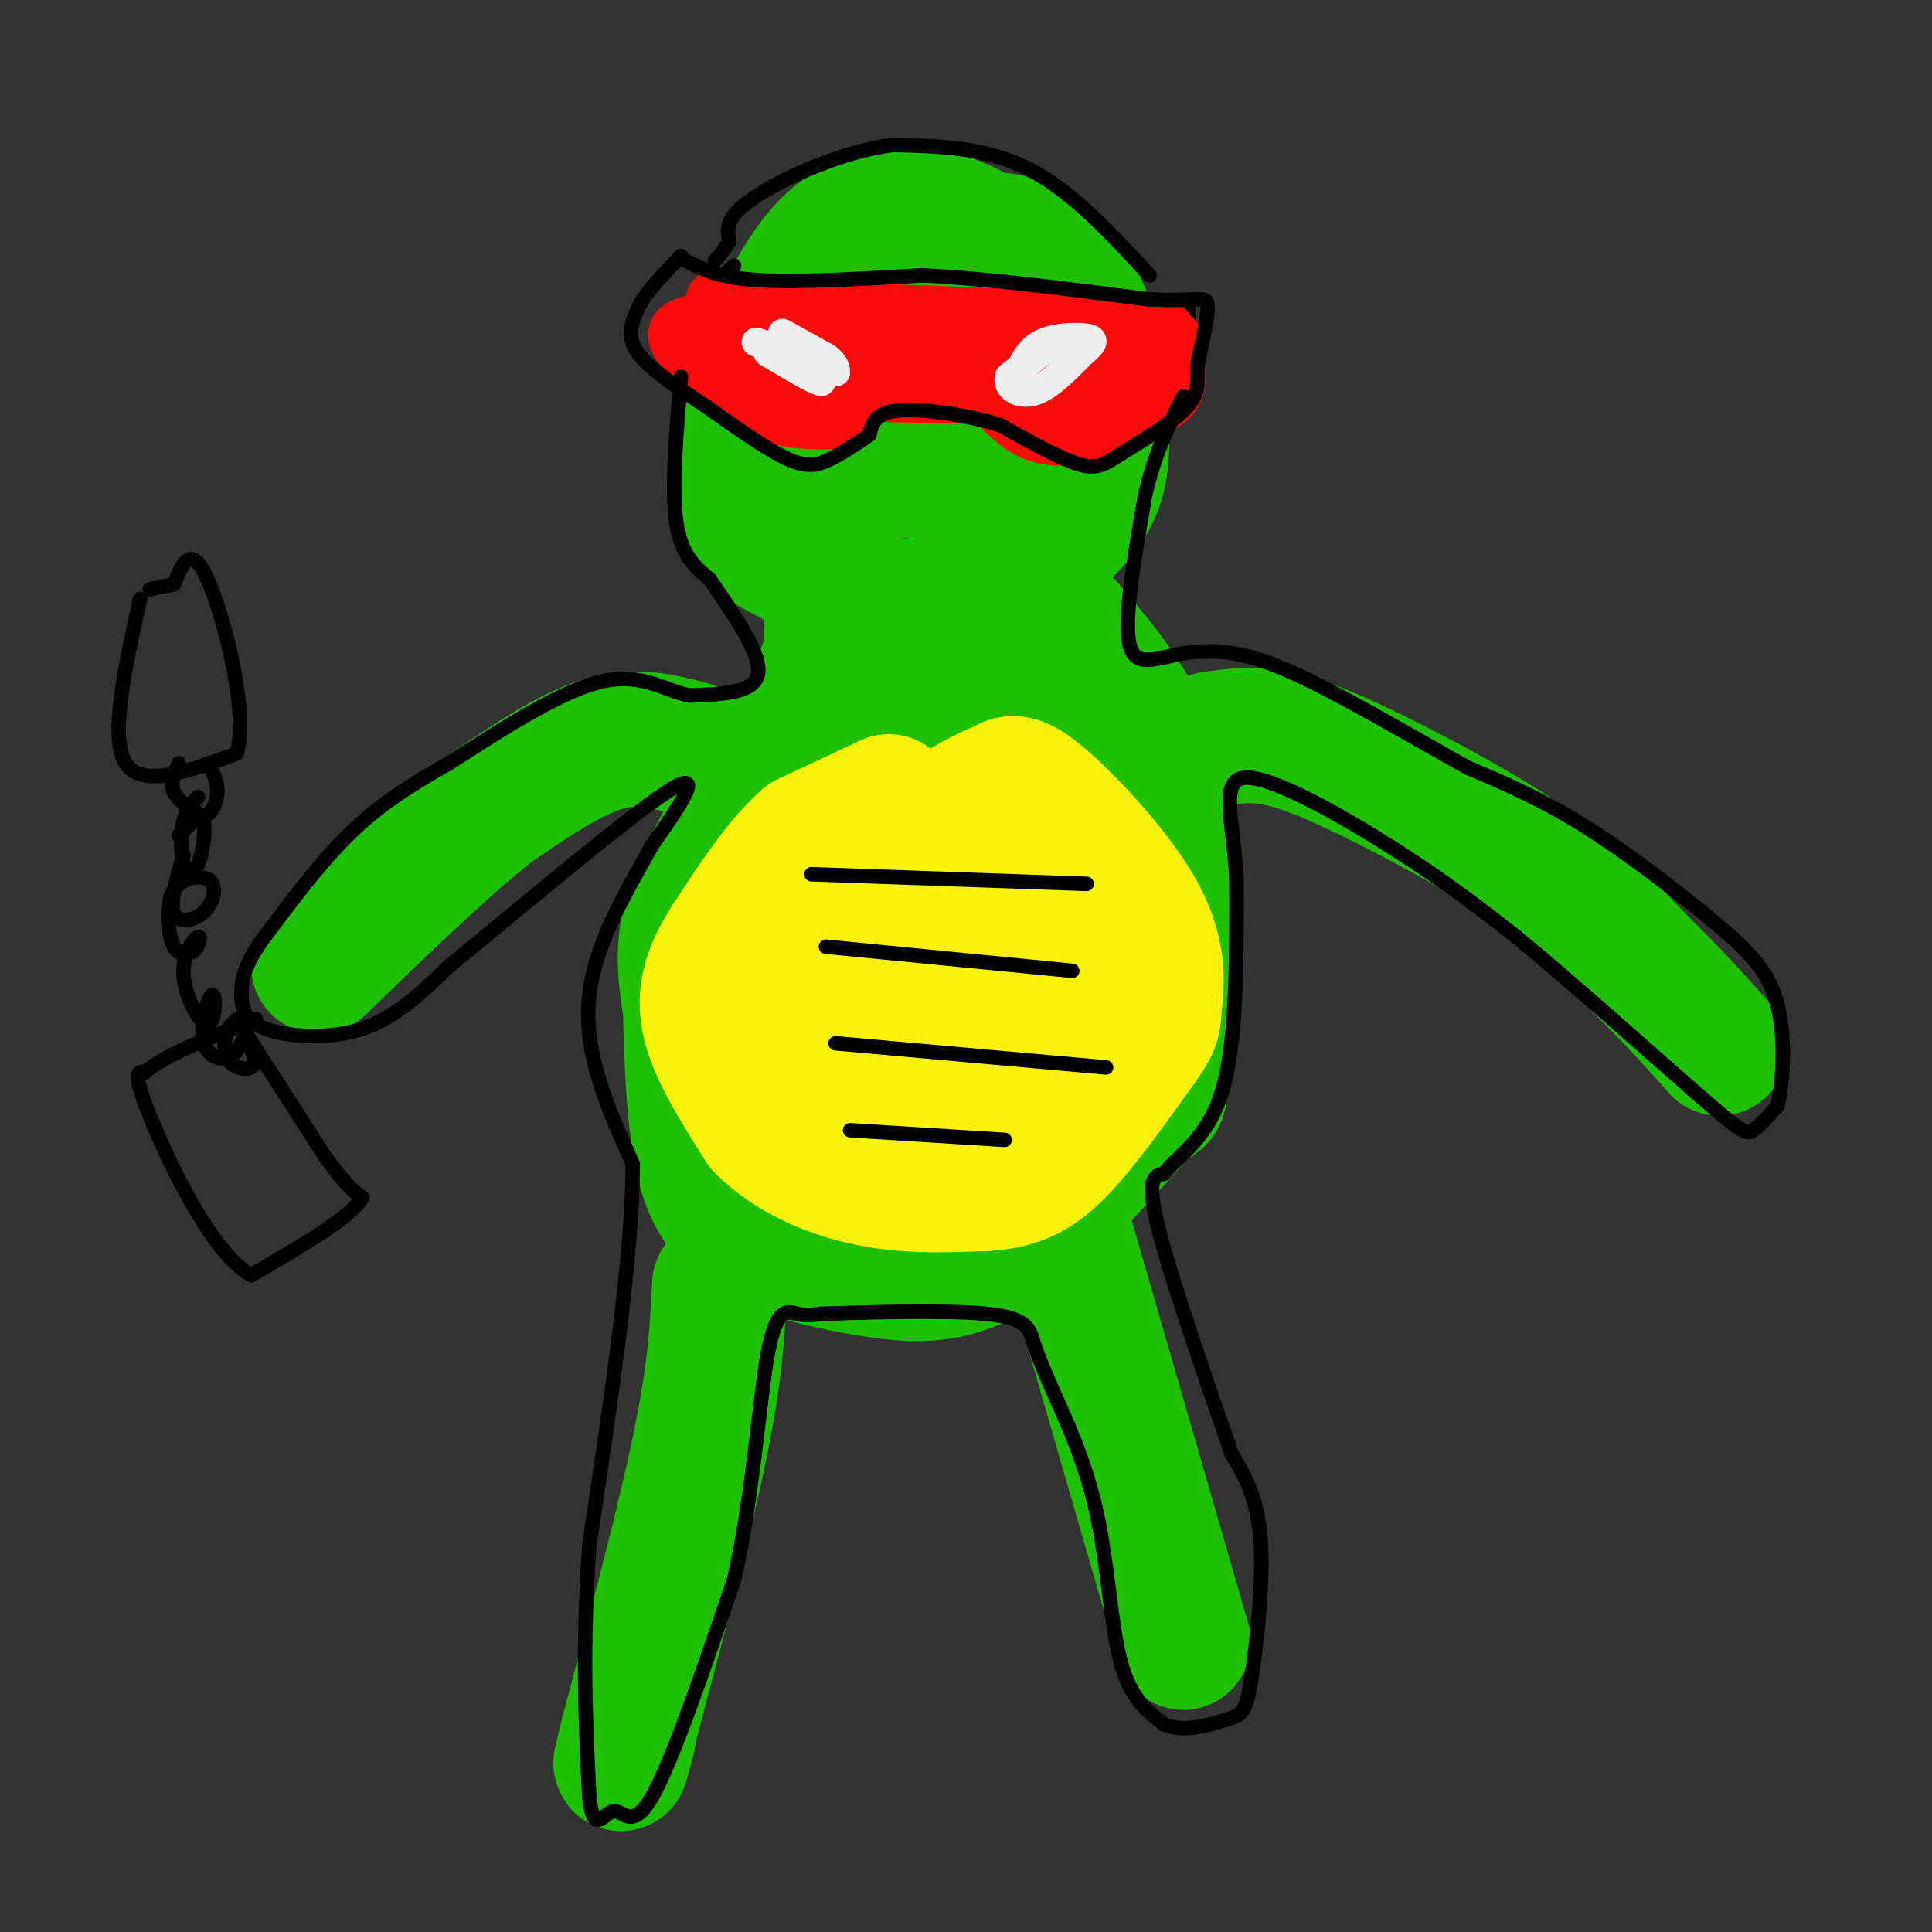 <svg viewBox='0 0 400 400' version='1.1' xmlns='http://www.w3.org/2000/svg' xmlns:xlink='http://www.w3.org/1999/xlink'><rect x="0" y="0" width="400" height="400" fill="#333333" stroke="none"/><g fill='none' stroke='rgb(30,193,1)' stroke-width='28' stroke-linecap='round' stroke-linejoin='round'><path d='M203,49c-3.333,-1.833 -6.667,-3.667 -11,-4c-4.333,-0.333 -9.667,0.833 -15,2'/><path d='M177,47c-4.556,2.222 -8.444,6.778 -12,13c-3.556,6.222 -6.778,14.111 -10,22'/><path d='M155,82c-1.798,8.417 -1.292,18.458 0,24c1.292,5.542 3.369,6.583 8,9c4.631,2.417 11.815,6.208 19,10'/><path d='M182,125c6.643,1.550 13.750,0.426 21,-3c7.250,-3.426 14.644,-9.153 19,-14c4.356,-4.847 5.673,-8.813 6,-14c0.327,-5.187 -0.337,-11.593 -1,-18'/><path d='M227,76c-0.721,-5.599 -2.022,-10.596 -5,-15c-2.978,-4.404 -7.633,-8.216 -11,-10c-3.367,-1.784 -5.446,-1.542 -9,0c-3.554,1.542 -8.581,4.382 -14,9c-5.419,4.618 -11.228,11.012 -14,17c-2.772,5.988 -2.506,11.568 1,15c3.506,3.432 10.253,4.716 17,6'/><path d='M192,98c4.668,0.075 7.838,-2.737 10,-4c2.162,-1.263 3.318,-0.977 3,-6c-0.318,-5.023 -2.108,-15.357 -5,-19c-2.892,-3.643 -6.885,-0.597 -9,2c-2.115,2.597 -2.351,4.743 -3,8c-0.649,3.257 -1.711,7.625 0,10c1.711,2.375 6.193,2.758 9,1c2.807,-1.758 3.938,-5.657 4,-10c0.062,-4.343 -0.945,-9.131 -3,-11c-2.055,-1.869 -5.159,-0.820 -9,3c-3.841,3.820 -8.421,10.410 -13,17'/><path d='M176,89c-2.833,10.500 -3.417,28.250 -4,46'/><path d='M172,135c-3.500,12.667 -10.250,21.333 -17,30'/><path d='M155,165c-5.311,9.378 -10.089,17.822 -12,25c-1.911,7.178 -0.956,13.089 0,19'/><path d='M143,209c0.179,9.679 0.625,24.375 3,33c2.375,8.625 6.679,11.179 10,13c3.321,1.821 5.661,2.911 8,4'/><path d='M164,259c4.238,1.417 10.833,2.958 18,4c7.167,1.042 14.905,1.583 24,-4c9.095,-5.583 19.548,-17.292 30,-29'/><path d='M236,230c5.359,-4.397 3.756,-0.890 4,-9c0.244,-8.110 2.335,-27.837 2,-42c-0.335,-14.163 -3.096,-22.761 -7,-30c-3.904,-7.239 -8.952,-13.120 -14,-19'/><path d='M221,130c-3.535,-3.280 -5.371,-1.978 -11,2c-5.629,3.978 -15.050,10.634 -24,21c-8.950,10.366 -17.430,24.441 -22,36c-4.570,11.559 -5.230,20.600 -4,32c1.230,11.400 4.350,25.159 9,27c4.650,1.841 10.829,-8.235 16,-20c5.171,-11.765 9.335,-25.219 10,-29c0.665,-3.781 -2.167,2.109 -5,8'/><path d='M190,207c-2.379,8.232 -5.825,24.811 -8,35c-2.175,10.189 -3.078,13.986 2,11c5.078,-2.986 16.138,-12.756 24,-20c7.862,-7.244 12.526,-11.962 14,-23c1.474,-11.038 -0.244,-28.397 -2,-38c-1.756,-9.603 -3.551,-11.452 -6,-8c-2.449,3.452 -5.551,12.205 -7,19c-1.449,6.795 -1.245,11.633 0,15c1.245,3.367 3.529,5.263 7,5c3.471,-0.263 8.127,-2.686 11,-9c2.873,-6.314 3.964,-16.518 3,-24c-0.964,-7.482 -3.982,-12.241 -7,-17'/><path d='M221,153c-3.382,-4.734 -8.335,-8.069 -12,-9c-3.665,-0.931 -6.040,0.541 -8,2c-1.960,1.459 -3.503,2.906 -6,7c-2.497,4.094 -5.946,10.836 -8,17c-2.054,6.164 -2.713,11.750 0,14c2.713,2.250 8.798,1.162 14,-4c5.202,-5.162 9.521,-14.400 9,-17c-0.521,-2.600 -5.882,1.437 -11,8c-5.118,6.563 -9.993,15.652 -13,23c-3.007,7.348 -4.145,12.957 -3,13c1.145,0.043 4.572,-5.478 8,-11'/><path d='M191,196c1.298,-2.214 0.542,-2.250 0,-3c-0.542,-0.750 -0.869,-2.214 -6,0c-5.131,2.214 -15.065,8.107 -25,14'/><path d='M143,155c-5.583,-1.500 -11.167,-3.000 -18,-1c-6.833,2.000 -14.917,7.500 -23,13'/><path d='M102,167c-9.833,7.667 -22.917,20.333 -36,33'/><path d='M251,153c4.220,-0.601 8.440,-1.202 14,0c5.560,1.202 12.458,4.208 22,9c9.542,4.792 21.726,11.369 31,18c9.274,6.631 15.637,13.315 22,20'/><path d='M340,200c6.333,6.167 11.167,11.583 16,17'/><path d='M149,266c-0.417,8.750 -0.833,17.500 -4,33c-3.167,15.500 -9.083,37.750 -15,60'/><path d='M130,359c-2.500,10.167 -1.250,5.583 0,1'/><path d='M221,257c0.000,0.000 24.000,83.000 24,83'/></g>
<g fill='none' stroke='rgb(251,242,11)' stroke-width='28' stroke-linecap='round' stroke-linejoin='round'><path d='M184,166c0.000,0.000 -17.000,8.000 -17,8'/><path d='M167,174c-5.500,4.833 -10.750,12.917 -16,21'/><path d='M151,195c-3.867,6.111 -5.533,10.889 -4,17c1.533,6.111 6.267,13.556 11,21'/><path d='M158,233c5.533,5.667 13.867,9.333 22,11c8.133,1.667 16.067,1.333 24,1'/><path d='M204,245c6.311,-0.422 10.089,-1.978 15,-7c4.911,-5.022 10.956,-13.511 17,-22'/><path d='M236,216c3.198,-4.498 2.692,-4.742 3,-8c0.308,-3.258 1.429,-9.531 -3,-18c-4.429,-8.469 -14.408,-19.134 -20,-24c-5.592,-4.866 -6.796,-3.933 -8,-3'/><path d='M208,163c-5.446,1.824 -15.062,7.883 -22,14c-6.938,6.117 -11.199,12.292 -13,17c-1.801,4.708 -1.143,7.950 1,9c2.143,1.050 5.770,-0.091 10,-1c4.230,-0.909 9.062,-1.586 13,-5c3.938,-3.414 6.984,-9.565 6,-13c-0.984,-3.435 -5.996,-4.156 -9,-4c-3.004,0.156 -4.001,1.187 -6,6c-1.999,4.813 -4.999,13.406 -8,22'/><path d='M180,208c-0.440,5.485 2.461,8.197 6,10c3.539,1.803 7.714,2.698 12,2c4.286,-0.698 8.681,-2.990 12,-7c3.319,-4.010 5.563,-9.738 4,-10c-1.563,-0.262 -6.933,4.942 -9,10c-2.067,5.058 -0.833,9.971 1,12c1.833,2.029 4.263,1.176 7,-1c2.737,-2.176 5.780,-5.674 7,-10c1.220,-4.326 0.616,-9.479 -2,-15c-2.616,-5.521 -7.243,-11.409 -11,-15c-3.757,-3.591 -6.645,-4.883 -11,-5c-4.355,-0.117 -10.178,0.942 -16,2'/><path d='M180,181c-6.631,3.763 -15.207,12.169 -19,17c-3.793,4.831 -2.802,6.085 -2,8c0.802,1.915 1.416,4.492 5,5c3.584,0.508 10.137,-1.051 14,-2c3.863,-0.949 5.036,-1.288 5,-5c-0.036,-3.712 -1.282,-10.798 -4,-12c-2.718,-1.202 -6.907,3.480 -9,8c-2.093,4.520 -2.091,8.877 1,12c3.091,3.123 9.272,5.012 14,5c4.728,-0.012 8.004,-1.926 9,-5c0.996,-3.074 -0.287,-7.307 -3,-9c-2.713,-1.693 -6.857,-0.847 -11,0'/><path d='M180,203c-3.310,0.733 -6.084,2.566 -9,8c-2.916,5.434 -5.975,14.469 -6,15c-0.025,0.531 2.982,-7.443 4,-14c1.018,-6.557 0.046,-11.696 -1,-15c-1.046,-3.304 -2.166,-4.774 -4,-6c-1.834,-1.226 -4.381,-2.207 -6,-2c-1.619,0.207 -2.309,1.604 -3,3'/></g>
<g fill='none' stroke='rgb(0,0,0)' stroke-width='3' stroke-linecap='round' stroke-linejoin='round'><path d='M146,56c0.000,0.000 5.000,2.000 5,2'/><path d='M151,58c3.667,1.000 10.333,2.500 17,4'/><path d='M168,62c8.667,1.000 21.833,1.500 35,2'/><path d='M203,64c11.833,0.500 23.917,0.750 36,1'/><path d='M239,65c7.000,0.000 6.500,-0.500 6,-1'/><path d='M139,66c0.000,0.000 7.000,7.000 7,7'/><path d='M146,73c3.333,2.667 8.167,5.833 13,9'/><path d='M159,82c4.333,2.167 8.667,3.083 13,4'/><path d='M172,86c5.167,-0.500 11.583,-3.750 18,-7'/><path d='M190,79c5.667,-0.500 10.833,1.750 16,4'/><path d='M206,83c6.333,1.667 14.167,3.833 22,6'/><path d='M228,89c4.976,1.214 6.417,1.250 9,0c2.583,-1.250 6.310,-3.786 8,-6c1.690,-2.214 1.345,-4.107 1,-6'/><path d='M246,77c0.167,-3.167 0.083,-8.083 0,-13'/><path d='M152,55c0.000,0.000 -13.000,12.000 -13,12'/><path d='M168,181c0.000,0.000 57.000,2.000 57,2'/><path d='M171,196c0.000,0.000 51.000,5.000 51,5'/><path d='M173,216c0.000,0.000 56.000,5.000 56,5'/><path d='M176,234c0.000,0.000 32.000,2.000 32,2'/></g>
<g fill='none' stroke='rgb(253,10,10)' stroke-width='12' stroke-linecap='round' stroke-linejoin='round'><path d='M148,62c0.000,0.000 18.000,2.000 18,2'/><path d='M166,64c11.500,0.667 31.250,1.333 51,2'/><path d='M217,66c13.178,0.756 20.622,1.644 24,3c3.378,1.356 2.689,3.178 2,5'/><path d='M243,74c0.800,3.089 1.800,8.311 -4,10c-5.800,1.689 -18.400,-0.156 -31,-2'/><path d='M208,82c-13.667,-0.500 -32.333,-0.750 -51,-1'/><path d='M157,81c-10.762,-1.417 -12.167,-4.458 -14,-7c-1.833,-2.542 -4.095,-4.583 -2,-6c2.095,-1.417 8.548,-2.208 15,-3'/><path d='M156,65c14.667,0.167 43.833,2.083 73,4'/><path d='M229,69c14.000,0.083 12.500,-1.708 12,0c-0.500,1.708 0.000,6.917 -8,8c-8.000,1.083 -24.500,-1.958 -41,-5'/><path d='M192,72c-18.600,-2.333 -44.600,-5.667 -44,-5c0.600,0.667 27.800,5.333 55,10'/><path d='M203,77c11.933,1.822 14.267,1.378 7,1c-7.267,-0.378 -24.133,-0.689 -41,-1'/><path d='M151,80c3.083,2.417 6.167,4.833 10,6c3.833,1.167 8.417,1.083 13,1'/><path d='M174,87c2.500,0.000 2.250,-0.500 2,-1'/><path d='M208,85c2.250,2.083 4.500,4.167 8,5c3.500,0.833 8.250,0.417 13,0'/></g>
<g fill='none' stroke='rgb(238,238,238)' stroke-width='6' stroke-linecap='round' stroke-linejoin='round'><path d='M162,69c0.000,0.000 9.000,5.000 9,5'/><path d='M171,74c1.833,1.333 1.917,2.167 2,3'/><path d='M173,77c-1.833,-0.333 -7.417,-2.667 -13,-5'/><path d='M160,72c-3.089,-1.133 -4.311,-1.467 -3,-1c1.311,0.467 5.156,1.733 9,3'/><path d='M166,74c2.167,1.333 3.083,3.167 4,5'/><path d='M170,79c-1.167,-0.167 -6.083,-3.083 -11,-6'/><path d='M218,71c0.000,0.000 -9.000,7.000 -9,7'/><path d='M209,78c-0.733,2.111 1.933,3.889 5,3c3.067,-0.889 6.533,-4.444 10,-8'/><path d='M224,73c2.250,-1.905 2.875,-2.667 1,-3c-1.875,-0.333 -6.250,-0.238 -9,1c-2.750,1.238 -3.875,3.619 -5,6'/></g>
<g fill='none' stroke='rgb(0,0,0)' stroke-width='3' stroke-linecap='round' stroke-linejoin='round'><path d='M142,54c3.417,1.750 6.833,3.500 15,4c8.167,0.500 21.083,-0.250 34,-1'/><path d='M191,57c13.500,0.667 30.250,2.833 47,5'/><path d='M238,62c10.067,0.467 11.733,-0.867 12,1c0.267,1.867 -0.867,6.933 -2,12'/><path d='M248,75c-0.133,3.422 0.533,5.978 -2,9c-2.533,3.022 -8.267,6.511 -14,10'/><path d='M232,94c-3.467,2.356 -5.133,3.244 -9,2c-3.867,-1.244 -9.933,-4.622 -16,-8'/><path d='M207,88c-6.889,-2.133 -16.111,-3.467 -21,-3c-4.889,0.467 -5.444,2.733 -6,5'/><path d='M180,90c-2.405,1.774 -5.417,3.708 -8,5c-2.583,1.292 -4.738,1.940 -9,0c-4.262,-1.940 -10.631,-6.470 -17,-11'/><path d='M146,84c-5.756,-3.756 -11.644,-7.644 -14,-11c-2.356,-3.356 -1.178,-6.178 0,-9'/><path d='M132,64c1.500,-3.333 5.250,-7.167 9,-11'/><path d='M141,78c-1.000,11.500 -2.000,23.000 -1,30c1.000,7.000 4.000,9.500 7,12'/><path d='M147,120c3.933,5.867 10.267,14.533 10,19c-0.267,4.467 -7.133,4.733 -14,5'/><path d='M143,144c-4.756,-0.644 -9.644,-4.756 -18,-3c-8.356,1.756 -20.178,9.378 -32,17'/><path d='M93,158c-8.844,5.000 -14.956,9.000 -21,15c-6.044,6.000 -12.022,14.000 -18,22'/><path d='M54,195c-3.732,5.512 -4.062,8.292 -4,11c0.062,2.708 0.517,5.344 5,7c4.483,1.656 12.995,2.330 20,0c7.005,-2.330 12.502,-7.665 18,-13'/><path d='M93,200c12.933,-10.511 36.267,-30.289 45,-36c8.733,-5.711 2.867,2.644 -3,11'/><path d='M135,175c-3.756,7.044 -11.644,19.156 -13,31c-1.356,11.844 3.822,23.422 9,35'/><path d='M131,241c0.000,19.000 -4.500,49.000 -9,79'/><path d='M122,320c-1.500,21.833 -0.750,36.917 0,52'/><path d='M122,372c0.857,8.369 3.000,3.292 5,3c2.000,-0.292 3.857,4.202 8,-3c4.143,-7.202 10.571,-26.101 17,-45'/><path d='M152,327c3.917,-17.119 5.208,-37.417 7,-47c1.792,-9.583 4.083,-8.452 6,-8c1.917,0.452 3.458,0.226 5,0'/><path d='M170,272c7.917,-0.238 25.208,-0.833 34,0c8.792,0.833 9.083,3.095 10,6c0.917,2.905 2.458,6.452 4,10'/><path d='M218,288c2.464,5.512 6.625,14.292 9,25c2.375,10.708 2.964,23.345 5,31c2.036,7.655 5.518,10.327 9,13'/><path d='M241,357c4.085,1.864 9.796,0.026 13,-1c3.204,-1.026 3.901,-1.238 5,-8c1.099,-6.762 2.600,-20.075 2,-29c-0.600,-8.925 -3.300,-13.463 -6,-18'/><path d='M255,301c-4.311,-12.489 -12.089,-34.711 -15,-46c-2.911,-11.289 -0.956,-11.644 1,-12'/><path d='M241,243c2.689,-3.689 8.911,-6.911 12,-17c3.089,-10.089 3.044,-27.044 3,-44'/><path d='M256,182c-0.631,-12.238 -3.708,-20.833 2,-21c5.708,-0.167 20.202,8.095 31,15c10.798,6.905 17.899,12.452 25,18'/><path d='M314,194c11.869,9.774 29.042,25.208 38,33c8.958,7.792 9.702,7.940 11,7c1.298,-0.940 3.149,-2.970 5,-5'/><path d='M368,229c1.207,-4.780 1.726,-14.230 0,-21c-1.726,-6.770 -5.695,-10.861 -13,-17c-7.305,-6.139 -17.944,-14.325 -27,-20c-9.056,-5.675 -16.528,-8.837 -24,-12'/><path d='M304,159c-11.067,-6.133 -26.733,-15.467 -37,-20c-10.267,-4.533 -15.133,-4.267 -20,-4'/><path d='M247,135c-6.133,0.533 -11.467,3.867 -13,-1c-1.533,-4.867 0.733,-17.933 3,-31'/><path d='M237,103c1.833,-8.667 4.917,-14.833 8,-21'/><path d='M238,57c-8.083,-8.750 -16.167,-17.500 -25,-22c-8.833,-4.500 -18.417,-4.750 -28,-5'/><path d='M185,30c-10.578,1.267 -23.022,6.933 -29,11c-5.978,4.067 -5.489,6.533 -5,9'/><path d='M151,50c-1.333,2.167 -2.167,3.083 -3,4'/><path d='M29,124c-3.167,14.333 -6.333,28.667 -3,34c3.333,5.333 13.167,1.667 23,-2'/><path d='M49,156c2.556,-8.356 -2.556,-28.244 -6,-36c-3.444,-7.756 -5.222,-3.378 -7,1'/><path d='M36,121c-2.000,0.333 -3.500,0.667 -5,1'/><path d='M37,158c-0.917,2.083 -1.833,4.167 -1,6c0.833,1.833 3.417,3.417 6,5'/><path d='M42,169c1.689,-0.067 2.911,-2.733 3,-5c0.089,-2.267 -0.956,-4.133 -2,-6'/><path d='M41,165c-1.193,1.171 -2.386,2.341 -3,5c-0.614,2.659 -0.649,6.805 0,9c0.649,2.195 1.982,2.437 3,0c1.018,-2.437 1.719,-7.553 1,-9c-0.719,-1.447 -2.860,0.777 -5,3'/><path d='M38,177c-1.432,4.904 -2.865,9.807 -2,12c0.865,2.193 4.026,1.674 6,0c1.974,-1.674 2.761,-4.504 2,-6c-0.761,-1.496 -3.070,-1.659 -5,-1c-1.930,0.659 -3.481,2.139 -4,5c-0.519,2.861 -0.005,7.103 1,9c1.005,1.897 2.503,1.448 4,1'/><path d='M40,197c1.101,-0.813 1.852,-3.344 1,-3c-0.852,0.344 -3.309,3.564 -3,8c0.309,4.436 3.384,10.089 5,10c1.616,-0.089 1.773,-5.921 1,-6c-0.773,-0.079 -2.477,5.594 -2,9c0.477,3.406 3.136,4.545 5,4c1.864,-0.545 2.932,-2.772 4,-5'/><path d='M51,214c0.080,-1.606 -1.721,-3.121 -3,-2c-1.279,1.121 -2.037,4.879 -1,7c1.037,2.121 3.868,2.606 5,2c1.132,-0.606 0.566,-2.303 0,-4'/><path d='M49,211c0.000,0.000 18.000,28.000 18,28'/><path d='M67,239c4.333,6.167 6.167,7.583 8,9'/><path d='M75,248c-2.500,4.167 -12.750,10.083 -23,16'/><path d='M52,264c-8.200,-4.444 -17.200,-23.556 -21,-33c-3.800,-9.444 -2.400,-9.222 -1,-9'/><path d='M30,222c3.667,-3.333 13.333,-7.167 23,-11'/></g>
</svg>